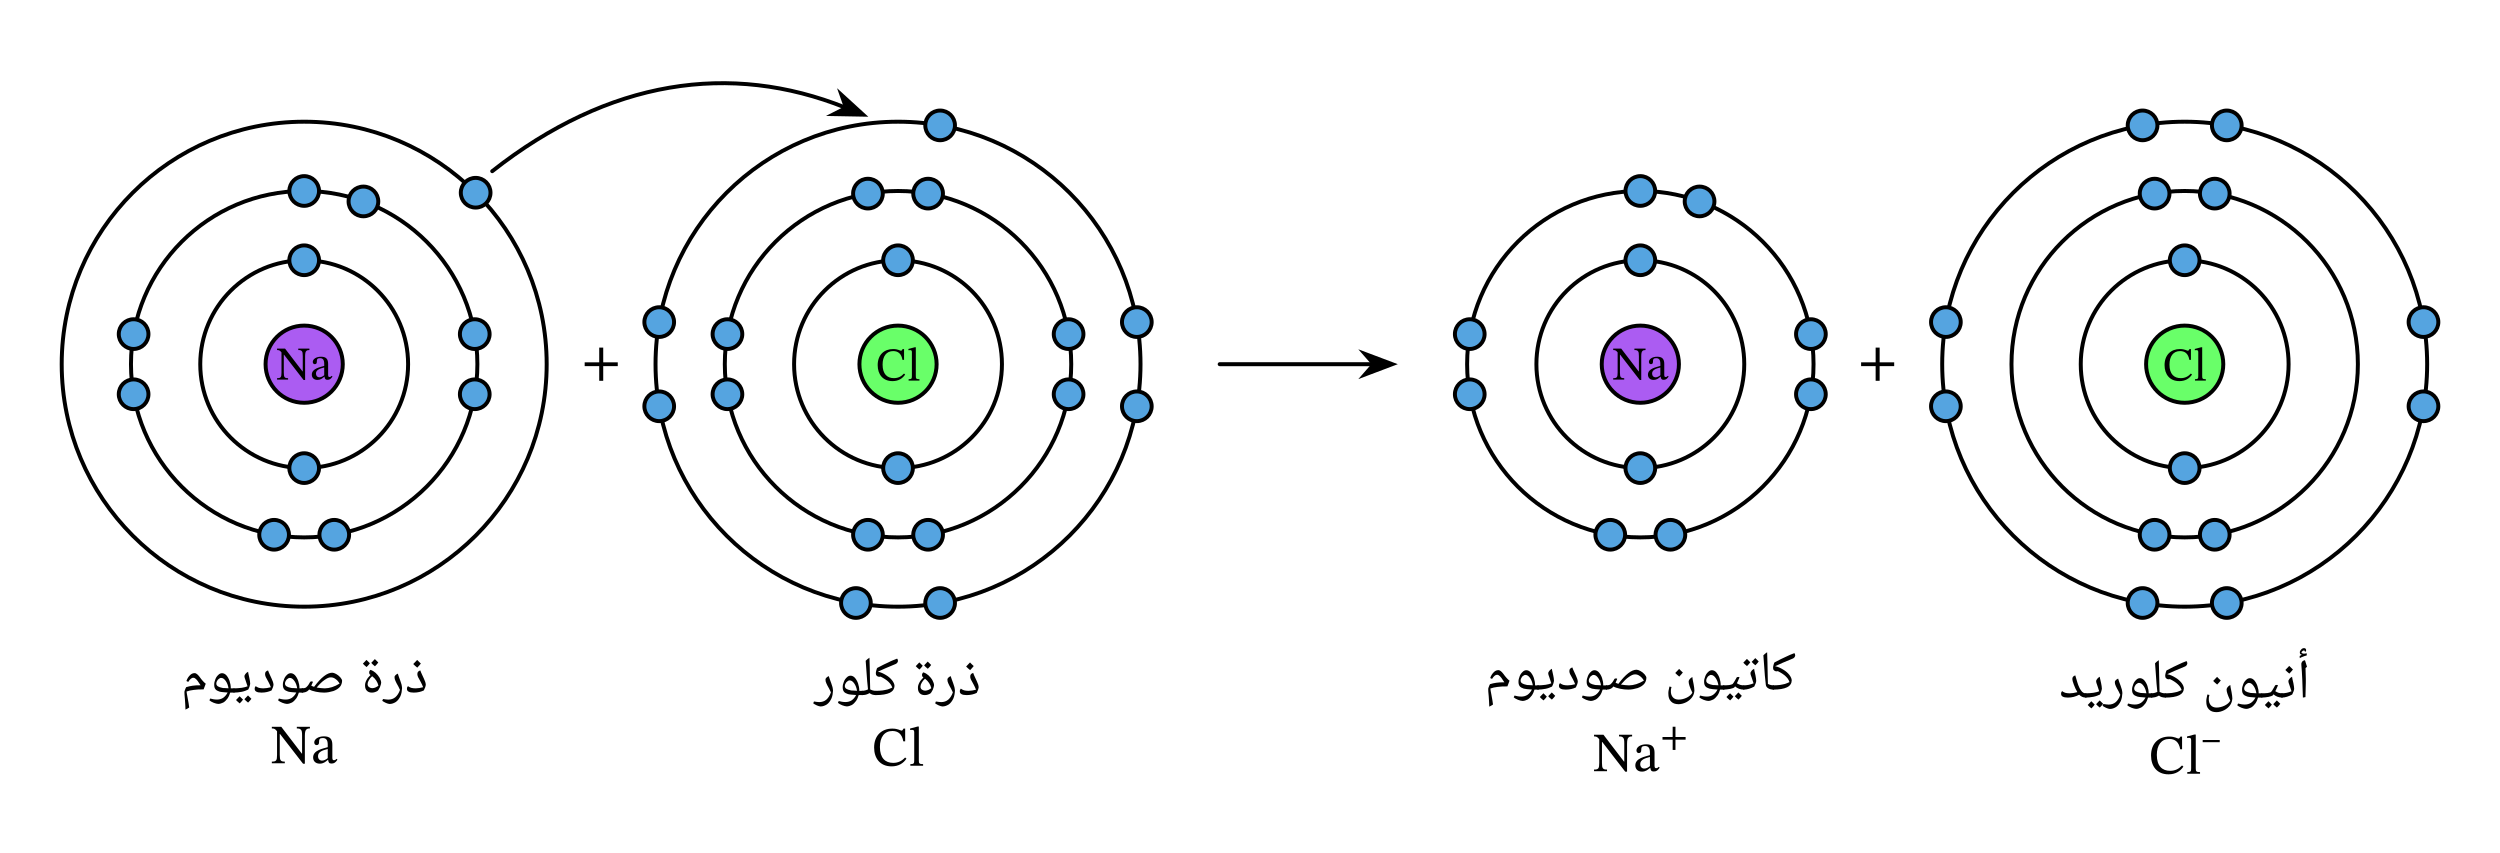 <svg width="669.84" height="228.507" viewBox="0 0 502.38 171.38" class="displayed_equation" xmlns="http://www.w3.org/2000/svg">
  <path d="M 820.078 981.964 C 820.078 1097.277 726.602 1190.792 611.25 1190.792 C 495.938 1190.792 402.422 1097.277 402.422 981.964 C 402.422 866.612 495.938 773.136 611.25 773.136 C 726.602 773.136 820.078 866.612 820.078 981.964 Z M 820.078 981.964" transform="matrix(.1 0 0 -.1 0 171.38)" fill="none" stroke-width="7.97" stroke-linecap="round" stroke-linejoin="round" stroke="#000" stroke-miterlimit="10" />
  <path d="M 959.297 981.964 C 959.297 1174.191 803.477 1330.011 611.25 1330.011 C 419.023 1330.011 263.203 1174.191 263.203 981.964 C 263.203 789.737 419.023 633.878 611.25 633.878 C 803.477 633.878 959.297 789.737 959.297 981.964 Z M 959.297 981.964" transform="matrix(.1 0 0 -.1 0 171.38)" fill="none" stroke-width="7.97" stroke-linecap="round" stroke-linejoin="round" stroke="#000" stroke-miterlimit="10" />
  <path d="M 1098.555 981.964 C 1098.555 1251.066 880.391 1469.23 611.25 1469.23 C 342.148 1469.23 123.984 1251.066 123.984 981.964 C 123.984 712.823 342.148 494.659 611.25 494.659 C 880.391 494.659 1098.555 712.823 1098.555 981.964 Z M 1098.555 981.964" transform="matrix(.1 0 0 -.1 0 171.38)" fill="none" stroke-width="7.97" stroke-linecap="round" stroke-linejoin="round" stroke="#000" stroke-miterlimit="10" />
  <path d="M 688.828 981.964 C 688.828 1024.777 654.102 1059.503 611.25 1059.503 C 568.438 1059.503 533.672 1024.777 533.672 981.964 C 533.672 939.112 568.438 904.386 611.25 904.386 C 654.102 904.386 688.828 939.112 688.828 981.964 Z M 688.828 981.964" transform="matrix(.1 0 0 -.1 0 171.38)" fill="#ab5cf2" stroke-width="7.97" stroke-linecap="round" stroke-linejoin="round" stroke="#000" stroke-miterlimit="10" />
  <path d="M62.176 70.055L59.938 70.055 59.938 70.34C60.336 70.34 60.508 70.395 60.66 70.574 60.801 70.734 60.84 70.992 60.84 71.562L60.84 74.633 60.793 74.633 57.285 70.055 55.676 70.055 55.676 70.34C56.102 70.34 56.262 70.434 56.566 70.82L56.566 74.867C56.566 75.824 56.422 75.996 55.676 75.996L55.676 76.281 57.891 76.281 57.891 75.996C57.18 75.996 57.031 75.816 57.031 74.867L57.031 71.285 57.078 71.285 61 76.355 61.312 76.355 61.312 71.609C61.312 70.926 61.406 70.66 61.559 70.527 61.703 70.395 61.836 70.34 62.176 70.34L62.176 70.055M65.219 75.691C65.273 76.109 65.371 76.328 65.789 76.328 66.27 76.328 66.496 76.129 66.812 75.672L66.668 75.523C66.535 75.664 66.402 75.758 66.223 75.758 66.023 75.758 65.938 75.684 65.938 75.293L65.938 73.145C65.938 72.156 65.551 71.684 64.516 71.684 63.484 71.684 62.852 72.195 62.852 72.727 62.852 73.039 63.059 73.18 63.246 73.18 63.512 73.18 63.664 73.039 63.664 72.746 63.664 72.176 63.758 71.977 64.301 71.977 64.867 71.977 65.152 72.289 65.152 73.117L65.152 73.531C64.336 73.789 62.66 74.035 62.66 75.285 62.66 75.891 63.059 76.344 63.789 76.344 64.395 76.344 64.734 76.082 65.18 75.691zM65.152 75.406C64.828 75.672 64.488 75.824 64.176 75.824 63.77 75.824 63.492 75.531 63.492 75.059 63.492 74.32 64.289 74.062 65.152 73.844L65.152 75.406" />
  <path d="M641.094 1190.792C641.094 1207.277 627.734 1220.636 611.25 1220.636 594.766 1220.636 581.445 1207.277 581.445 1190.792 581.445 1174.308 594.766 1160.948 611.25 1160.948 627.734 1160.948 641.094 1174.308 641.094 1190.792zM641.094 773.136C641.094 789.581 627.734 802.941 611.25 802.941 594.766 802.941 581.445 789.581 581.445 773.136 581.445 756.652 594.766 743.292 611.25 743.292 627.734 743.292 641.094 756.652 641.094 773.136zM983.867 1042.394C983.867 1058.878 970.508 1072.237 954.023 1072.237 937.539 1072.237 924.18 1058.878 924.18 1042.394 924.18 1025.909 937.539 1012.55 954.023 1012.55 970.508 1012.55 983.867 1025.909 983.867 1042.394zM983.867 921.495C983.867 937.98 970.508 951.339 954.023 951.339 937.539 951.339 924.18 937.98 924.18 921.495 924.18 905.05 937.539 891.691 954.023 891.691 970.508 891.691 983.867 905.05 983.867 921.495zM298.32 1042.394C298.32 1058.878 284.961 1072.237 268.477 1072.237 252.031 1072.237 238.672 1058.878 238.672 1042.394 238.672 1025.909 252.031 1012.55 268.477 1012.55 284.961 1012.55 298.32 1025.909 298.32 1042.394zM298.32 921.495C298.32 937.98 284.961 951.339 268.477 951.339 252.031 951.339 238.672 937.98 238.672 921.495 238.672 905.05 252.031 891.691 268.477 891.691 284.961 891.691 298.32 905.05 298.32 921.495zM641.094 1330.011C641.094 1346.495 627.734 1359.855 611.25 1359.855 594.766 1359.855 581.445 1346.495 581.445 1330.011 581.445 1313.527 594.766 1300.167 611.25 1300.167 627.734 1300.167 641.094 1313.527 641.094 1330.011zM760.156 1309.034C760.156 1325.48 746.797 1338.839 730.312 1338.839 713.828 1338.839 700.469 1325.48 700.469 1309.034 700.469 1292.55 713.828 1279.191 730.312 1279.191 746.797 1279.191 760.156 1292.55 760.156 1309.034zM580.664 639.191C580.664 655.675 567.305 668.995 550.82 668.995 534.336 668.995 520.977 655.675 520.977 639.191 520.977 622.706 534.336 609.347 550.82 609.347 567.305 609.347 580.664 622.706 580.664 639.191zM701.523 639.191C701.523 655.675 688.164 668.995 671.68 668.995 655.234 668.995 641.875 655.675 641.875 639.191 641.875 622.706 655.234 609.347 671.68 609.347 688.164 609.347 701.523 622.706 701.523 639.191zM985.664 1326.495C985.664 1342.98 972.305 1356.339 955.82 1356.339 939.336 1356.339 925.977 1342.98 925.977 1326.495 925.977 1310.011 939.336 1296.691 955.82 1296.691 972.305 1296.691 985.664 1310.011 985.664 1326.495zM985.664 1326.495" transform="matrix(.1 0 0 -.1 0 171.38)" fill="#55a4e0" stroke-width="7.97" stroke-linecap="round" stroke-linejoin="round" stroke="#000" stroke-miterlimit="10" />
  <path d="M 989.141 1369.777 C 1223.555 1554.464 1467.773 1589.816 1698.359 1497.784" transform="matrix(.1 0 0 -.1 0 171.38)" fill="none" stroke-width="7.97" stroke-linecap="round" stroke-linejoin="round" stroke="#000" stroke-miterlimit="10" />
  <path d="M 173.438 23.039 L 169.109 19.086 L 170.023 21.68 L 167.574 22.93" />
  <path d="M 1734.375 1483.409 L 1691.094 1522.941 L 1700.234 1497.003 L 1675.742 1484.503 Z M 1734.375 1483.409" transform="matrix(.1 0 0 -.1 0 171.38)" fill="none" stroke-width="7.995" stroke-linecap="round" stroke="#000" stroke-miterlimit="10" />
  <path d="M 2450.977 981.964 L 2759.023 981.964" transform="matrix(.1 0 0 -.1 0 171.38)" fill="none" stroke-width="7.97" stroke-linecap="round" stroke-linejoin="round" stroke="#000" stroke-miterlimit="10" />
  <path d="M 279.766 73.184 L 274.297 71.121 L 276.102 73.184 L 274.297 75.25" />
  <path d="M 2797.656 981.964 L 2742.969 1002.589 L 2761.016 981.964 L 2742.969 961.3 Z M 2797.656 981.964" transform="matrix(.1 0 0 -.1 0 171.38)" fill="none" stroke-width="7.97" stroke-linecap="round" stroke="#000" stroke-miterlimit="10" />
  <path d="M124.141 73.57L124.141 72.812 121.219 72.812 121.219 69.855 120.414 69.855 120.414 72.812 117.492 72.812 117.492 73.57 120.414 73.57 120.414 76.527 121.219 76.527 121.219 73.57 124.141 73.57M380.641 73.57L380.641 72.812 377.719 72.812 377.719 69.855 376.914 69.855 376.914 72.812 373.992 72.812 373.992 73.57 376.914 73.57 376.914 76.527 377.719 76.527 377.719 73.57 380.641 73.57M83.148 139.18C82.68 139.18 82.352 139.117 82.125 138.992 81.887 138.867 81.781 138.695 81.781 138.469 81.754 138.199 81.848 138.031 81.98 137.879 82.141 138 82.379 138.145 82.617 138.219 82.852 138.277 83.152 138.328 83.508 138.328 84 138.312 84.508 138.25 85.027 138.098 84.902 137.758 84.754 137.422 84.562 137.07L84.18 136.367C84.039 136.141 83.984 136.008 83.941 135.871 83.883 135.707 83.871 135.602 83.871 135.461 83.848 135.07 84.07 134.848 84.461 134.719 84.555 135.012 84.695 135.312 84.824 135.59 84.945 135.859 85.07 136.121 85.18 136.363 85.262 136.574 85.379 136.828 85.453 137.035 85.508 137.227 85.562 137.434 85.562 137.605 85.543 137.707 85.527 137.871 85.457 138.078 85.371 138.25 85.293 138.504 85.168 138.742 84.602 139.012 83.953 139.18 83.148 139.18zM83.852 134.172zM83.801 139.508zM83.801 139.758zM84.57 133.344C84.371 133.574 84.156 133.871 83.848 134.164 83.5 133.875 83.246 133.66 83.043 133.438 83.414 133.035 83.688 132.781 83.828 132.617 84.055 132.863 84.312 133.117 84.57 133.344zM83.848 134.273zM83.828 132.344L83.828 132.344M78.281 141.465C78.078 141.438 77.859 141.395 77.551 141.254 77.223 141.09 76.996 140.977 76.816 140.836L76.969 140.465C77.355 140.52 77.73 140.59 78.027 140.59 78.578 140.586 79.066 140.426 79.465 140.09 79.84 139.754 80.168 139.27 80.379 138.633 80.254 138.375 80.164 138.156 80.039 137.926 79.762 137.461 79.586 137.109 79.469 136.836 79.324 136.543 79.289 136.332 79.289 136.145 79.258 135.934 79.348 135.801 79.461 135.688 79.555 135.57 79.734 135.465 79.941 135.363 79.98 135.539 80.07 135.793 80.164 136.043 80.238 136.273 80.352 136.547 80.449 136.809 80.527 137.059 80.625 137.328 80.695 137.578 80.73 137.832 80.797 138.066 80.797 138.277 80.766 138.824 80.688 139.395 80.469 139.895 80.227 140.387 79.945 140.777 79.559 141.055 79.156 141.305 78.75 141.465 78.281 141.465zM79.234 134.816zM78.316 142.012L78.316 142.012M74.188 135.145C74.156 135.008 74.215 134.918 74.27 134.816 74.305 134.703 74.398 134.645 74.488 134.609 74.793 134.715 75.148 134.922 75.469 135.203 75.766 135.473 76.055 135.809 76.273 136.188 76.465 136.562 76.598 136.906 76.598 137.211 76.566 137.422 76.512 137.738 76.336 138.125 76.148 138.496 75.996 138.758 75.836 138.867 75.512 139.047 75.156 139.18 74.734 139.18 74.305 139.18 73.98 139.059 73.734 138.812 73.473 138.555 73.359 138.219 73.359 137.77 73.34 137.391 73.449 137.066 73.625 136.715 73.793 136.352 74.082 136.004 74.465 135.641 74.328 135.551 74.273 135.492 74.238 135.406 74.191 135.309 74.188 135.23 74.188 135.145zM73.875 137.441C73.852 137.688 73.961 137.914 74.133 138.062 74.293 138.184 74.543 138.289 74.852 138.289 75.035 138.285 75.273 138.234 75.508 138.125 75.742 138 75.926 137.902 76.047 137.789 75.879 137.051 75.473 136.418 74.781 135.883 74.477 136.141 74.285 136.41 74.121 136.695 73.949 136.973 73.875 137.227 73.875 137.441zM74.492 134.062zM75.012 139.508zM75.012 139.758zM74.328 133.281C74.184 133.496 73.969 133.754 73.664 134.047 73.309 133.758 73.082 133.551 72.922 133.363 73.109 133.152 73.359 132.93 73.641 132.609 73.715 132.691 73.957 132.926 74.328 133.281zM76.016 133.125C75.871 133.332 75.652 133.602 75.344 133.891 75.012 133.637 74.781 133.41 74.605 133.199 74.684 133.121 74.926 132.875 75.328 132.445 75.406 132.52 75.645 132.766 76.016 133.125zM74.508 134.156zM74.453 132.172zM74.508 134.047L74.508 134.047M62.625 136.926C62.723 136.91 62.82 136.961 62.887 137.031 62.703 137.391 62.621 137.668 62.555 137.805 62.719 137.887 62.922 137.969 63.113 138.023 64.539 136.113 65.758 135.18 66.766 135.18 66.957 135.18 67.238 135.266 67.547 135.438 67.84 135.59 68.133 135.832 68.379 136.102 68.598 136.363 68.746 136.605 68.746 136.812 68.73 137.262 68.598 137.676 68.305 138.027 68.008 138.363 67.57 138.66 66.984 138.867 66.367 139.047 65.781 139.18 65.137 139.18 64.586 139.18 64.043 139.121 63.473 139.004 62.879 138.879 62.453 138.738 62.117 138.551L61.926 138.77C61.668 139.012 61.27 139.18 60.699 139.18 60.637 139.18 60.605 139.148 60.605 139.086L60.605 138.418C60.605 138.344 60.637 138.328 60.699 138.328 61.035 138.312 61.301 138.266 61.5 138.145 61.664 138 61.895 137.785 62.094 137.434L62.27 137.125C62.324 136.977 62.465 136.926 62.625 136.926zM65.25 138.328C66.207 138.312 67.223 138.008 68.242 137.367 68.004 136.945 67.742 136.668 67.426 136.449 67.102 136.203 66.797 136.117 66.484 136.117 66.105 136.105 65.711 136.289 65.223 136.633 64.727 136.961 64.203 137.488 63.633 138.164 64.203 138.246 64.754 138.328 65.25 138.328zM65.246 134.633zM66.148 139.508zM66.148 139.758L66.148 139.758" />
  <path d="M57.66 141.453C57.398 141.43 57.113 141.379 56.742 141.227 56.355 141.062 56.082 140.914 55.883 140.738L56.043 140.371C56.43 140.48 56.898 140.578 57.402 140.578 57.867 140.578 58.277 140.465 58.637 140.238 58.984 139.992 59.297 139.652 59.543 139.164 58.797 139.109 58.266 139.078 57.902 138.977 57.539 138.848 57.273 138.723 57.102 138.508 56.93 138.285 56.844 138.008 56.844 137.641 56.832 137.242 56.922 136.887 57.074 136.516 57.203 136.133 57.43 135.844 57.676 135.617 57.898 135.379 58.176 135.281 58.426 135.281 58.723 135.281 59.02 135.418 59.285 135.695 59.523 135.969 59.766 136.352 59.93 136.836 60.086 137.301 60.176 137.801 60.176 138.277L60.176 138.328 60.844 138.328C60.891 138.312 60.938 138.359 60.938 138.418L60.938 139.086C60.922 139.148 60.906 139.18 60.844 139.18L60.055 139.18C59.93 139.605 59.77 139.996 59.527 140.352 59.277 140.684 59 140.98 58.676 141.172 58.328 141.328 58.016 141.453 57.66 141.453zM58.25 136.23C58.082 136.215 57.945 136.289 57.789 136.41 57.605 136.52 57.508 136.676 57.414 136.852 57.316 137 57.273 137.184 57.273 137.324 57.246 137.574 57.375 137.785 57.582 137.922 57.762 138.043 58.094 138.16 58.492 138.234 58.512 138.227 58.602 138.254 58.664 138.262 58.707 138.242 59.082 138.285 59.723 138.316 59.625 137.719 59.445 137.238 59.16 136.836 58.855 136.414 58.574 136.23 58.25 136.23zM58.207 134.734zM57.934 142zM58.316 133.219L58.316 133.219M52.551 139.18C52.078 139.18 51.754 139.117 51.523 138.992 51.289 138.867 51.184 138.695 51.184 138.469 51.156 138.199 51.25 138.031 51.379 137.879 51.539 138 51.777 138.145 52.016 138.219 52.25 138.277 52.551 138.328 52.906 138.328 53.398 138.312 53.91 138.25 54.426 138.098 54.301 137.758 54.156 137.422 53.961 137.07L53.578 136.367C53.441 136.141 53.387 136.008 53.34 135.871 53.281 135.707 53.273 135.602 53.273 135.461 53.246 135.07 53.469 134.848 53.863 134.719 53.957 135.012 54.098 135.312 54.223 135.59 54.344 135.859 54.469 136.121 54.578 136.363 54.664 136.574 54.781 136.828 54.852 137.035 54.906 137.227 54.961 137.434 54.961 137.605 54.941 137.707 54.926 137.871 54.859 138.078 54.77 138.25 54.691 138.504 54.57 138.742 54.004 139.012 53.352 139.18 52.551 139.18zM53.25 134.172zM53.203 139.508zM53.203 139.758L53.203 139.758M47 139.18C46.938 139.18 46.906 139.148 46.906 139.086L46.906 138.418C46.906 138.344 46.938 138.328 47 138.328 47.551 138.312 48.078 138.289 48.586 138.215 49.066 138.129 49.477 138.039 49.742 137.914 49.648 137.605 49.527 137.207 49.336 136.688 49.18 136.297 49.121 136.051 49.121 135.938 49.113 135.754 49.188 135.605 49.32 135.434 49.449 135.246 49.633 135.113 49.855 134.992 49.871 135.207 49.93 135.426 49.977 135.641 50 135.836 50.074 136.07 50.117 136.277 50.156 136.453 50.199 136.684 50.23 136.879 50.25 137.039 50.277 137.254 50.277 137.422 50.25 137.668 50.148 138.062 49.887 138.562 49.551 138.719 49.156 138.898 48.617 139.012 48.07 139.113 47.535 139.18 47 139.18zM49.156 134.445zM48.969 139.508zM48.969 139.758zM48.836 140.586C48.688 140.797 48.48 141.055 48.172 141.352 47.812 141.059 47.59 140.855 47.43 140.668 47.617 140.457 47.867 140.234 48.152 139.914 48.199 139.973 48.445 140.207 48.836 140.586zM50.523 140.426C50.383 140.621 50.164 140.891 49.852 141.188 49.512 140.926 49.281 140.699 49.113 140.504 49.277 140.344 49.523 140.098 49.836 139.75 49.891 139.797 50.133 140.047 50.523 140.426zM48.984 140.617zM48.961 139.75zM48.992 141.461L48.992 141.461" />
  <path d="M43.859 141.453C43.602 141.43 43.312 141.379 42.941 141.227 42.555 141.062 42.285 140.914 42.082 140.738L42.242 140.371C42.629 140.48 43.098 140.578 43.602 140.578 44.066 140.578 44.477 140.465 44.836 140.238 45.184 139.992 45.496 139.652 45.742 139.164 45 139.109 44.465 139.078 44.102 138.977 43.738 138.848 43.473 138.723 43.301 138.508 43.129 138.285 43.047 138.008 43.047 137.641 43.031 137.242 43.121 136.887 43.273 136.516 43.402 136.133 43.629 135.844 43.875 135.617 44.098 135.379 44.375 135.281 44.625 135.281 44.922 135.281 45.219 135.418 45.484 135.695 45.723 135.969 45.965 136.352 46.129 136.836 46.285 137.301 46.375 137.801 46.375 138.277L46.375 138.328 47.043 138.328C47.09 138.312 47.137 138.359 47.137 138.418L47.137 139.086C47.125 139.148 47.105 139.18 47.043 139.18L46.258 139.18C46.129 139.605 45.969 139.996 45.727 140.352 45.477 140.684 45.203 140.98 44.875 141.172 44.527 141.328 44.215 141.453 43.859 141.453zM44.453 136.23C44.281 136.215 44.145 136.289 43.988 136.41 43.805 136.52 43.707 136.676 43.613 136.852 43.516 137 43.473 137.184 43.473 137.324 43.449 137.574 43.574 137.785 43.781 137.922 43.965 138.043 44.293 138.16 44.691 138.234 44.711 138.227 44.801 138.254 44.863 138.262 44.906 138.242 45.281 138.285 45.922 138.316 45.824 137.719 45.645 137.238 45.359 136.836 45.055 136.414 44.773 136.23 44.453 136.23zM44.406 134.734zM44.133 142zM44.516 133.219L44.516 133.219M38.023 142.176C37.809 142.309 37.566 142.48 37.273 142.598 37.246 142.016 37.23 141.324 37.16 140.504 37.074 139.742 37.062 139.289 37.062 139.125 37.039 138.969 37.098 138.82 37.172 138.645 37.219 138.445 37.324 138.277 37.414 138.086 37.824 137.957 38.25 137.863 38.68 137.801 39.082 137.73 39.652 137.707 40.309 137.707L40.074 137.367C39.582 136.559 39.203 136.199 38.859 136.199 38.664 136.191 38.516 136.266 38.352 136.395 38.172 136.52 38.016 136.734 37.828 137.031L37.461 136.852C37.637 136.324 37.895 135.957 38.18 135.684 38.434 135.406 38.762 135.27 39.074 135.27 39.215 135.238 39.406 135.328 39.566 135.445 39.707 135.543 39.906 135.75 40.094 136 40.309 136.328 40.559 136.613 40.754 136.836 40.93 137.039 41.145 137.242 41.344 137.391L40.914 138.535C40.121 138.516 39.461 138.57 38.922 138.641 38.375 138.691 37.902 138.82 37.488 138.961L37.562 139.477 37.711 140.27C37.852 140.969 37.957 141.633 38.023 142.176zM38.789 134.723zM39.582 139.738L39.582 139.738M62.277 146.051L59.645 146.051 59.645 146.383C60.113 146.383 60.312 146.453 60.492 146.664 60.66 146.852 60.703 147.156 60.703 147.824L60.703 151.438 60.648 151.438 56.52 146.051 54.625 146.051 54.625 146.383C55.125 146.383 55.316 146.496 55.672 146.953L55.672 151.719C55.672 152.844 55.504 153.047 54.625 153.047L54.625 153.379 57.234 153.379 57.234 153.047C56.398 153.047 56.219 152.832 56.219 151.719L56.219 147.5 56.273 147.5 60.895 153.469 61.262 153.469 61.262 147.879C61.262 147.078 61.375 146.766 61.551 146.609 61.719 146.453 61.875 146.383 62.277 146.383L62.277 146.051M65.938 152.688C66.004 153.18 66.113 153.438 66.605 153.438 67.176 153.438 67.441 153.203 67.812 152.664L67.645 152.488C67.488 152.656 67.332 152.766 67.117 152.766 66.883 152.766 66.785 152.676 66.785 152.219L66.785 149.688C66.785 148.527 66.328 147.969 65.109 147.969 63.895 147.969 63.148 148.57 63.148 149.195 63.148 149.562 63.391 149.73 63.617 149.73 63.93 149.73 64.105 149.562 64.105 149.219 64.105 148.547 64.219 148.312 64.855 148.312 65.523 148.312 65.859 148.684 65.859 149.652L65.859 150.145C64.898 150.445 62.922 150.734 62.922 152.207 62.922 152.922 63.391 153.457 64.25 153.457 64.965 153.457 65.367 153.145 65.891 152.688zM65.859 152.352C65.477 152.664 65.078 152.844 64.711 152.844 64.23 152.844 63.906 152.5 63.906 151.941 63.906 151.07 64.844 150.77 65.859 150.512L65.859 152.352" />
  <path d="M 2013.438 981.964 C 2013.438 1097.277 1919.922 1190.792 1804.609 1190.792 C 1689.258 1190.792 1595.742 1097.277 1595.742 981.964 C 1595.742 866.612 1689.258 773.136 1804.609 773.136 C 1919.922 773.136 2013.438 866.612 2013.438 981.964 Z M 2013.438 981.964" transform="matrix(.1 0 0 -.1 0 171.38)" fill="none" stroke-width="7.97" stroke-linecap="round" stroke-linejoin="round" stroke="#000" stroke-miterlimit="10" />
  <path d="M 2152.656 981.964 C 2152.656 1174.191 1996.836 1330.011 1804.609 1330.011 C 1612.383 1330.011 1456.523 1174.191 1456.523 981.964 C 1456.523 789.737 1612.383 633.878 1804.609 633.878 C 1996.836 633.878 2152.656 789.737 2152.656 981.964 Z M 2152.656 981.964" transform="matrix(.1 0 0 -.1 0 171.38)" fill="none" stroke-width="7.97" stroke-linecap="round" stroke-linejoin="round" stroke="#000" stroke-miterlimit="10" />
  <path d="M 2291.875 981.964 C 2291.875 1251.066 2073.711 1469.23 1804.609 1469.23 C 1535.469 1469.23 1317.305 1251.066 1317.305 981.964 C 1317.305 712.823 1535.469 494.659 1804.609 494.659 C 2073.711 494.659 2291.875 712.823 2291.875 981.964 Z M 2291.875 981.964" transform="matrix(.1 0 0 -.1 0 171.38)" fill="none" stroke-width="7.97" stroke-linecap="round" stroke-linejoin="round" stroke="#000" stroke-miterlimit="10" />
  <path d="M 1882.148 981.964 C 1882.148 1024.777 1847.422 1059.503 1804.609 1059.503 C 1761.758 1059.503 1727.031 1024.777 1727.031 981.964 C 1727.031 939.112 1761.758 904.386 1804.609 904.386 C 1847.422 904.386 1882.148 939.112 1882.148 981.964 Z M 1882.148 981.964" transform="matrix(.1 0 0 -.1 0 171.38)" fill="#69ff69" stroke-width="7.97" stroke-linecap="round" stroke-linejoin="round" stroke="#000" stroke-miterlimit="10" />
  <path d="M181.66 75.066C181.129 75.645 180.496 75.988 179.621 75.988 178.289 75.988 177.359 75.172 177.359 73.277 177.359 71.59 178.129 70.551 179.492 70.551 180.469 70.551 181.141 71.07 181.348 72.312L181.672 72.312 181.672 70.141 181.387 70.141C181.273 70.328 181.215 70.48 181.062 70.48 180.828 70.48 180.477 70.141 179.48 70.141 177.664 70.141 176.371 71.309 176.371 73.371 176.371 75.219 177.398 76.586 179.348 76.586 180.59 76.586 181.379 76.035 181.891 75.266L181.66 75.066M184.766 76.203C184.082 76.203 184.035 76.07 184.035 75.523L184.035 69.789 183.797 69.789 182.547 70.121 182.547 70.379C182.547 70.379 182.688 70.359 182.852 70.359 183.086 70.359 183.246 70.379 183.246 70.766L183.246 75.523C183.246 76.055 183.211 76.203 182.586 76.203L182.586 76.48 184.766 76.48 184.766 76.203" />
  <path d="M1834.414 1190.792C1834.414 1207.277 1821.055 1220.636 1804.609 1220.636 1788.125 1220.636 1774.766 1207.277 1774.766 1190.792 1774.766 1174.308 1788.125 1160.948 1804.609 1160.948 1821.055 1160.948 1834.414 1174.308 1834.414 1190.792zM1834.414 773.136C1834.414 789.581 1821.055 802.941 1804.609 802.941 1788.125 802.941 1774.766 789.581 1774.766 773.136 1774.766 756.652 1788.125 743.292 1804.609 743.292 1821.055 743.292 1834.414 756.652 1834.414 773.136zM2177.188 1042.394C2177.188 1058.878 2163.828 1072.237 2147.383 1072.237 2130.898 1072.237 2117.539 1058.878 2117.539 1042.394 2117.539 1025.909 2130.898 1012.55 2147.383 1012.55 2163.828 1012.55 2177.188 1025.909 2177.188 1042.394zM2177.188 921.495C2177.188 937.98 2163.828 951.339 2147.383 951.339 2130.898 951.339 2117.539 937.98 2117.539 921.495 2117.539 905.05 2130.898 891.691 2147.383 891.691 2163.828 891.691 2177.188 905.05 2177.188 921.495zM1491.641 1042.394C1491.641 1058.878 1478.281 1072.237 1461.836 1072.237 1445.352 1072.237 1431.992 1058.878 1431.992 1042.394 1431.992 1025.909 1445.352 1012.55 1461.836 1012.55 1478.281 1012.55 1491.641 1025.909 1491.641 1042.394zM1491.641 921.495C1491.641 937.98 1478.281 951.339 1461.836 951.339 1445.352 951.339 1431.992 937.98 1431.992 921.495 1431.992 905.05 1445.352 891.691 1461.836 891.691 1478.281 891.691 1491.641 905.05 1491.641 921.495zM1773.984 1324.737C1773.984 1341.183 1760.625 1354.542 1744.141 1354.542 1727.695 1354.542 1714.336 1341.183 1714.336 1324.737 1714.336 1308.253 1727.695 1294.894 1744.141 1294.894 1760.625 1294.894 1773.984 1308.253 1773.984 1324.737zM1894.883 1324.737C1894.883 1341.183 1881.523 1354.542 1865.039 1354.542 1848.555 1354.542 1835.195 1341.183 1835.195 1324.737 1835.195 1308.253 1848.555 1294.894 1865.039 1294.894 1881.523 1294.894 1894.883 1308.253 1894.883 1324.737zM2314.297 1066.573C2314.297 1083.058 2300.938 1096.378 2284.492 1096.378 2268.008 1096.378 2254.648 1083.058 2254.648 1066.573 2254.648 1050.089 2268.008 1036.73 2284.492 1036.73 2300.938 1036.73 2314.297 1050.089 2314.297 1066.573zM2314.297 897.355C2314.297 913.8 2300.938 927.159 2284.492 927.159 2268.008 927.159 2254.648 913.8 2254.648 897.355 2254.648 880.87 2268.008 867.511 2284.492 867.511 2300.938 867.511 2314.297 880.87 2314.297 897.355zM1354.531 1066.573C1354.531 1083.058 1341.211 1096.378 1324.727 1096.378 1308.242 1096.378 1294.883 1083.058 1294.883 1066.573 1294.883 1050.089 1308.242 1036.73 1324.727 1036.73 1341.211 1036.73 1354.531 1050.089 1354.531 1066.573zM1354.531 897.355C1354.531 913.8 1341.211 927.159 1324.727 927.159 1308.242 927.159 1294.883 913.8 1294.883 897.355 1294.883 880.87 1308.242 867.511 1324.727 867.511 1341.211 867.511 1354.531 880.87 1354.531 897.355zM1773.984 639.191C1773.984 655.675 1760.625 668.995 1744.141 668.995 1727.695 668.995 1714.336 655.675 1714.336 639.191 1714.336 622.706 1727.695 609.347 1744.141 609.347 1760.625 609.347 1773.984 622.706 1773.984 639.191zM1894.883 639.191C1894.883 655.675 1881.523 668.995 1865.039 668.995 1848.555 668.995 1835.195 655.675 1835.195 639.191 1835.195 622.706 1848.555 609.347 1865.039 609.347 1881.523 609.347 1894.883 622.706 1894.883 639.191zM1919.023 1461.847C1919.023 1478.292 1905.664 1491.652 1889.219 1491.652 1872.734 1491.652 1859.375 1478.292 1859.375 1461.847 1859.375 1445.362 1872.734 1432.003 1889.219 1432.003 1905.664 1432.003 1919.023 1445.362 1919.023 1461.847zM1749.805 502.081C1749.805 518.566 1736.445 531.886 1720 531.886 1703.516 531.886 1690.156 518.566 1690.156 502.081 1690.156 485.597 1703.516 472.238 1720 472.238 1736.445 472.238 1749.805 485.597 1749.805 502.081zM1919.023 502.081C1919.023 518.566 1905.664 531.886 1889.219 531.886 1872.734 531.886 1859.375 518.566 1859.375 502.081 1859.375 485.597 1872.734 472.238 1889.219 472.238 1905.664 472.238 1919.023 485.597 1919.023 502.081zM1919.023 502.081" transform="matrix(.1 0 0 -.1 0 171.38)" fill="#55a4e0" stroke-width="7.97" stroke-linecap="round" stroke-linejoin="round" stroke="#000" stroke-miterlimit="10" />
  <path d="M194.25 139.68C193.777 139.68 193.453 139.617 193.227 139.492 192.988 139.367 192.883 139.195 192.883 138.969 192.855 138.699 192.949 138.531 193.078 138.379 193.238 138.5 193.48 138.645 193.719 138.719 193.949 138.777 194.254 138.828 194.605 138.828 195.102 138.812 195.609 138.75 196.129 138.598 196 138.258 195.855 137.922 195.66 137.57L195.277 136.867C195.141 136.641 195.086 136.508 195.039 136.371 194.98 136.207 194.973 136.102 194.973 135.961 194.949 135.57 195.168 135.348 195.562 135.219 195.656 135.512 195.797 135.812 195.922 136.09 196.043 136.359 196.172 136.621 196.281 136.863 196.363 137.074 196.48 137.328 196.555 137.535 196.609 137.727 196.664 137.934 196.664 138.105 196.641 138.207 196.629 138.371 196.559 138.578 196.469 138.75 196.395 139.004 196.27 139.242 195.703 139.512 195.051 139.68 194.25 139.68zM194.949 134.672zM194.902 140.008zM194.902 140.258zM195.672 133.844C195.473 134.074 195.254 134.371 194.949 134.664 194.602 134.375 194.348 134.16 194.145 133.938 194.512 133.535 194.789 133.281 194.926 133.117 195.152 133.363 195.41 133.617 195.672 133.844zM194.949 134.773zM194.926 132.844L194.926 132.844M189.383 141.965C189.176 141.938 188.961 141.895 188.648 141.754 188.324 141.59 188.094 141.477 187.918 141.336L188.07 140.965C188.453 141.02 188.828 141.09 189.129 141.09 189.68 141.086 190.168 140.926 190.562 140.59 190.941 140.254 191.266 139.77 191.477 139.133 191.352 138.875 191.266 138.656 191.141 138.426 190.863 137.961 190.688 137.609 190.566 137.336 190.426 137.043 190.391 136.832 190.391 136.645 190.359 136.434 190.445 136.301 190.562 136.188 190.656 136.07 190.836 135.965 191.039 135.863 191.082 136.039 191.168 136.293 191.266 136.543 191.34 136.773 191.453 137.047 191.547 137.309 191.629 137.559 191.727 137.828 191.793 138.078 191.832 138.332 191.898 138.566 191.898 138.777 191.867 139.324 191.789 139.895 191.566 140.395 191.324 140.887 191.047 141.277 190.66 141.555 190.254 141.805 189.848 141.965 189.383 141.965zM190.336 135.316zM189.414 142.512L189.414 142.512M185.285 135.645C185.258 135.508 185.312 135.418 185.371 135.316 185.402 135.203 185.5 135.145 185.59 135.109 185.895 135.215 186.25 135.422 186.57 135.703 186.863 135.973 187.156 136.309 187.371 136.688 187.566 137.062 187.699 137.406 187.699 137.711 187.664 137.922 187.609 138.238 187.438 138.625 187.25 138.996 187.094 139.258 186.938 139.367 186.609 139.547 186.254 139.68 185.832 139.68 185.402 139.68 185.078 139.559 184.832 139.312 184.574 139.055 184.461 138.719 184.461 138.27 184.441 137.891 184.551 137.566 184.727 137.215 184.895 136.852 185.184 136.504 185.566 136.141 185.426 136.051 185.371 135.992 185.34 135.906 185.289 135.809 185.285 135.73 185.285 135.645zM184.977 137.941C184.949 138.188 185.059 138.414 185.23 138.562 185.395 138.684 185.645 138.789 185.953 138.789 186.137 138.785 186.371 138.734 186.609 138.625 186.844 138.5 187.023 138.402 187.145 138.289 186.977 137.551 186.57 136.918 185.883 136.383 185.578 136.641 185.387 136.91 185.219 137.195 185.051 137.473 184.977 137.727 184.977 137.941zM185.594 134.562zM186.113 140.008zM186.113 140.258zM185.426 133.781C185.281 133.996 185.07 134.254 184.766 134.547 184.406 134.258 184.18 134.051 184.02 133.863 184.211 133.652 184.457 133.43 184.742 133.109 184.816 133.191 185.059 133.426 185.426 133.781zM187.117 133.625C186.973 133.832 186.754 134.102 186.445 134.391 186.109 134.137 185.879 133.91 185.703 133.699 185.781 133.621 186.023 133.375 186.426 132.945 186.504 133.02 186.742 133.266 187.117 133.625zM185.605 134.656zM185.551 132.672zM185.605 134.547L185.605 134.547M176 139.68C175.938 139.68 175.906 139.648 175.906 139.586L175.906 138.918C175.902 138.844 175.938 138.828 176 138.828 176.516 138.812 176.965 138.801 177.355 138.746 177.727 138.672 178.09 138.625 178.383 138.543 178.652 138.438 178.984 138.336 179.305 138.172 179.168 137.727 178.91 137.367 178.531 137.004 178.145 136.633 177.629 136.297 176.965 135.973 176.855 135.965 176.781 136.008 176.684 136.008 176.461 136 176.324 135.941 176.195 135.805 176.031 135.66 176 135.496 176 135.281 176 135.117 176.039 134.906 176.117 134.641 176.191 134.355 176.254 134.234 176.297 134.211 177.258 133.688 178.055 133.32 178.586 133.078 179.086 132.801 179.68 132.594 180.277 132.352 180.363 132.426 180.445 132.594 180.445 132.777L180.441 132.875C180.391 133.102 180.246 133.32 179.969 133.434 178.422 134.055 177.258 134.586 176.41 134.977 176.977 135.082 177.523 135.344 178.043 135.66 178.547 135.949 178.977 136.336 179.285 136.73 179.566 137.109 179.754 137.496 179.754 137.844 179.734 138.418 179.441 138.895 178.82 139.211 178.191 139.512 177.258 139.68 176 139.68zM176.547 133.227zM178.195 140.008zM178.195 140.258L178.195 140.258" />
  <path d="M 173.199 139.68 C 173.137 139.68 173.105 139.648 173.105 139.586 L 173.105 138.918 C 173.105 138.844 173.137 138.828 173.199 138.828 C 173.621 138.812 174.031 138.73 174.426 138.535 C 174.32 137.73 174.211 136.332 174.07 134.281 L 173.961 132.789 C 174.164 132.555 174.434 132.352 174.715 132.164 C 174.758 133.16 174.801 134.801 174.828 136.992 L 174.867 138.531 C 175.184 138.711 175.594 138.828 176.031 138.828 C 176.09 138.812 176.133 138.859 176.133 138.918 L 176.133 139.586 C 176.121 139.648 176.098 139.68 176.031 139.68 C 175.477 139.68 175.059 139.547 174.746 139.281 C 174.457 139.434 174.227 139.539 174.008 139.594 C 173.789 139.648 173.52 139.68 173.199 139.68 Z M 174.684 140.258 Z M 174.086 131.617 L 174.086 131.617" />
  <path d="M170.16 141.953C169.898 141.93 169.613 141.879 169.242 141.727 168.855 141.562 168.586 141.414 168.383 141.238L168.543 140.871C168.93 140.98 169.398 141.078 169.902 141.078 170.367 141.078 170.777 140.965 171.137 140.738 171.484 140.492 171.797 140.152 172.043 139.664 171.301 139.609 170.766 139.578 170.402 139.477 170.039 139.348 169.773 139.223 169.602 139.008 169.43 138.785 169.344 138.508 169.344 138.141 169.328 137.742 169.422 137.387 169.574 137.016 169.703 136.633 169.93 136.344 170.176 136.117 170.398 135.879 170.676 135.781 170.926 135.781 171.223 135.781 171.52 135.918 171.785 136.195 172.023 136.469 172.266 136.852 172.43 137.336 172.586 137.801 172.676 138.301 172.676 138.777L172.676 138.828 173.344 138.828C173.391 138.812 173.438 138.859 173.438 138.918L173.438 139.586C173.426 139.648 173.406 139.68 173.344 139.68L172.555 139.68C172.43 140.105 172.27 140.496 172.027 140.852 171.777 141.184 171.504 141.48 171.176 141.672 170.828 141.828 170.516 141.953 170.16 141.953zM170.754 136.73C170.582 136.715 170.445 136.789 170.289 136.91 170.105 137.02 170.008 137.176 169.914 137.352 169.812 137.5 169.773 137.684 169.773 137.824 169.746 138.074 169.875 138.285 170.082 138.422 170.262 138.543 170.594 138.66 170.992 138.734 171.012 138.727 171.102 138.754 171.164 138.762 171.207 138.742 171.578 138.785 172.223 138.816 172.125 138.219 171.945 137.738 171.66 137.336 171.355 136.914 171.07 136.73 170.754 136.73zM170.707 135.234zM170.434 142.5zM170.816 133.719L170.816 133.719M164.883 141.965C164.676 141.938 164.461 141.895 164.148 141.754 163.824 141.59 163.594 141.477 163.418 141.336L163.57 140.965C163.953 141.02 164.328 141.09 164.629 141.09 165.18 141.086 165.668 140.926 166.062 140.59 166.441 140.254 166.766 139.77 166.977 139.133 166.852 138.875 166.766 138.656 166.641 138.426 166.363 137.961 166.188 137.609 166.066 137.336 165.926 137.043 165.891 136.832 165.891 136.645 165.859 136.434 165.945 136.301 166.062 136.188 166.156 136.07 166.336 135.965 166.539 135.863 166.582 136.039 166.668 136.293 166.766 136.543 166.84 136.773 166.953 137.047 167.047 137.309 167.129 137.559 167.227 137.828 167.293 138.078 167.332 138.332 167.398 138.566 167.398 138.777 167.367 139.324 167.289 139.895 167.066 140.395 166.824 140.887 166.547 141.277 166.16 141.555 165.754 141.805 165.348 141.965 164.883 141.965zM165.836 135.316zM164.914 142.512L164.914 142.512M181.883 152.219C181.258 152.898 180.512 153.301 179.484 153.301 177.91 153.301 176.82 152.34 176.82 150.109 176.82 148.125 177.723 146.895 179.328 146.895 180.477 146.895 181.27 147.508 181.516 148.969L181.895 148.969 181.895 146.414 181.559 146.414C181.426 146.641 181.359 146.816 181.18 146.816 180.902 146.816 180.488 146.414 179.316 146.414 177.176 146.414 175.656 147.789 175.656 150.219 175.656 152.395 176.863 154.004 179.16 154.004 180.621 154.004 181.547 153.355 182.152 152.453L181.883 152.219M185.5 153.555C184.695 153.555 184.641 153.398 184.641 152.754L184.641 146.004 184.363 146.004 182.891 146.395 182.891 146.695C182.891 146.695 183.059 146.672 183.246 146.672 183.527 146.672 183.715 146.695 183.715 147.152L183.715 152.754C183.715 153.379 183.672 153.555 182.934 153.555L182.934 153.879 185.5 153.879 185.5 153.555" />
  <path d="M 3505.117 981.964 C 3505.117 1097.277 3411.602 1190.792 3296.289 1190.792 C 3180.938 1190.792 3087.422 1097.277 3087.422 981.964 C 3087.422 866.612 3180.938 773.136 3296.289 773.136 C 3411.602 773.136 3505.117 866.612 3505.117 981.964 Z M 3505.117 981.964" transform="matrix(.1 0 0 -.1 0 171.38)" fill="none" stroke-width="7.97" stroke-linecap="round" stroke-linejoin="round" stroke="#000" stroke-miterlimit="10" />
  <path d="M 3644.336 981.964 C 3644.336 1174.191 3488.516 1330.011 3296.289 1330.011 C 3104.023 1330.011 2948.203 1174.191 2948.203 981.964 C 2948.203 789.737 3104.023 633.878 3296.289 633.878 C 3488.516 633.878 3644.336 789.737 3644.336 981.964 Z M 3644.336 981.964" transform="matrix(.1 0 0 -.1 0 171.38)" fill="none" stroke-width="7.97" stroke-linecap="round" stroke-linejoin="round" stroke="#000" stroke-miterlimit="10" />
  <path d="M 3373.828 981.964 C 3373.828 1024.777 3339.102 1059.503 3296.289 1059.503 C 3253.438 1059.503 3218.711 1024.777 3218.711 981.964 C 3218.711 939.112 3253.438 904.386 3296.289 904.386 C 3339.102 904.386 3373.828 939.112 3373.828 981.964 Z M 3373.828 981.964" transform="matrix(.1 0 0 -.1 0 171.38)" fill="#ab5cf2" stroke-width="7.97" stroke-linecap="round" stroke-linejoin="round" stroke="#000" stroke-miterlimit="10" />
  <path d="M330.676 70.055L328.438 70.055 328.438 70.34C328.836 70.34 329.008 70.395 329.16 70.574 329.301 70.734 329.34 70.992 329.34 71.562L329.34 74.633 329.293 74.633 325.785 70.055 324.176 70.055 324.176 70.34C324.602 70.34 324.762 70.434 325.066 70.82L325.066 74.867C325.066 75.824 324.922 75.996 324.176 75.996L324.176 76.281 326.391 76.281 326.391 75.996C325.68 75.996 325.531 75.816 325.531 74.867L325.531 71.285 325.578 71.285 329.5 76.355 329.812 76.355 329.812 71.609C329.812 70.926 329.906 70.66 330.059 70.527 330.203 70.395 330.336 70.34 330.676 70.34L330.676 70.055M333.719 75.691C333.773 76.109 333.871 76.328 334.289 76.328 334.77 76.328 334.996 76.129 335.312 75.672L335.168 75.523C335.035 75.664 334.902 75.758 334.723 75.758 334.523 75.758 334.438 75.684 334.438 75.293L334.438 73.145C334.438 72.156 334.051 71.684 333.016 71.684 331.984 71.684 331.352 72.195 331.352 72.727 331.352 73.039 331.559 73.18 331.746 73.18 332.012 73.18 332.164 73.039 332.164 72.746 332.164 72.176 332.258 71.977 332.801 71.977 333.367 71.977 333.652 72.289 333.652 73.117L333.652 73.531C332.84 73.789 331.16 74.035 331.16 75.285 331.16 75.891 331.559 76.344 332.289 76.344 332.895 76.344 333.234 76.082 333.68 75.691zM333.652 75.406C333.328 75.672 332.988 75.824 332.676 75.824 332.27 75.824 331.992 75.531 331.992 75.059 331.992 74.32 332.789 74.062 333.652 73.844L333.652 75.406" />
  <path d="M3326.094 1190.792C3326.094 1207.277 3312.734 1220.636 3296.289 1220.636 3279.805 1220.636 3266.445 1207.277 3266.445 1190.792 3266.445 1174.308 3279.805 1160.948 3296.289 1160.948 3312.734 1160.948 3326.094 1174.308 3326.094 1190.792zM3326.094 773.136C3326.094 789.581 3312.734 802.941 3296.289 802.941 3279.805 802.941 3266.445 789.581 3266.445 773.136 3266.445 756.652 3279.805 743.292 3296.289 743.292 3312.734 743.292 3326.094 756.652 3326.094 773.136zM3668.867 1042.394C3668.867 1058.878 3655.508 1072.237 3639.023 1072.237 3622.578 1072.237 3609.219 1058.878 3609.219 1042.394 3609.219 1025.909 3622.578 1012.55 3639.023 1012.55 3655.508 1012.55 3668.867 1025.909 3668.867 1042.394zM3668.867 921.495C3668.867 937.98 3655.508 951.339 3639.023 951.339 3622.578 951.339 3609.219 937.98 3609.219 921.495 3609.219 905.05 3622.578 891.691 3639.023 891.691 3655.508 891.691 3668.867 905.05 3668.867 921.495zM2983.32 1042.394C2983.32 1058.878 2969.961 1072.237 2953.516 1072.237 2937.031 1072.237 2923.672 1058.878 2923.672 1042.394 2923.672 1025.909 2937.031 1012.55 2953.516 1012.55 2969.961 1012.55 2983.32 1025.909 2983.32 1042.394zM2983.32 921.495C2983.32 937.98 2969.961 951.339 2953.516 951.339 2937.031 951.339 2923.672 937.98 2923.672 921.495 2923.672 905.05 2937.031 891.691 2953.516 891.691 2969.961 891.691 2983.32 905.05 2983.32 921.495zM3326.094 1330.011C3326.094 1346.495 3312.734 1359.855 3296.289 1359.855 3279.805 1359.855 3266.445 1346.495 3266.445 1330.011 3266.445 1313.527 3279.805 1300.167 3296.289 1300.167 3312.734 1300.167 3326.094 1313.527 3326.094 1330.011zM3445.156 1309.034C3445.156 1325.48 3431.797 1338.839 3415.312 1338.839 3398.828 1338.839 3385.469 1325.48 3385.469 1309.034 3385.469 1292.55 3398.828 1279.191 3415.312 1279.191 3431.797 1279.191 3445.156 1292.55 3445.156 1309.034zM3265.664 639.191C3265.664 655.675 3252.305 668.995 3235.82 668.995 3219.375 668.995 3206.016 655.675 3206.016 639.191 3206.016 622.706 3219.375 609.347 3235.82 609.347 3252.305 609.347 3265.664 622.706 3265.664 639.191zM3386.523 639.191C3386.523 655.675 3373.164 668.995 3356.719 668.995 3340.234 668.995 3326.875 655.675 3326.875 639.191 3326.875 622.706 3340.234 609.347 3356.719 609.347 3373.164 609.347 3386.523 622.706 3386.523 639.191zM3386.523 639.191" transform="matrix(.1 0 0 -.1 0 171.38)" fill="#55a4e0" stroke-width="7.97" stroke-linecap="round" stroke-linejoin="round" stroke="#000" stroke-miterlimit="10" />
  <path d="M 356.301 138.578 C 356.238 138.578 356.207 138.547 356.207 138.484 L 356.207 137.82 C 356.203 137.746 356.238 137.727 356.301 137.727 C 356.812 137.711 357.266 137.699 357.656 137.648 C 358.027 137.57 358.391 137.527 358.684 137.441 C 358.953 137.336 359.285 137.234 359.602 137.07 C 359.469 136.625 359.211 136.266 358.832 135.902 C 358.441 135.531 357.93 135.195 357.262 134.871 C 357.152 134.867 357.082 134.91 356.984 134.91 C 356.758 134.898 356.625 134.84 356.492 134.703 C 356.332 134.559 356.301 134.395 356.301 134.184 C 356.301 134.016 356.34 133.805 356.418 133.539 C 356.492 133.258 356.555 133.133 356.594 133.109 C 357.559 132.586 358.355 132.219 358.883 131.977 C 359.387 131.703 359.98 131.492 360.578 131.25 C 360.664 131.324 360.746 131.492 360.746 131.68 L 360.742 131.777 C 360.691 132.004 360.547 132.223 360.27 132.336 C 358.719 132.953 357.559 133.484 356.711 133.875 C 357.277 133.984 357.824 134.242 358.344 134.562 C 358.848 134.852 359.277 135.234 359.586 135.629 C 359.867 136.008 360.051 136.395 360.051 136.742 C 360.035 137.32 359.742 137.797 359.117 138.109 C 358.492 138.414 357.559 138.578 356.301 138.578 Z M 356.848 132.125 Z M 358.492 138.906 Z M 358.492 139.16 L 358.492 139.16" />
  <path d="M356.523 137.82L356.523 138.484C356.516 138.547 356.492 138.578 356.43 138.578 355.98 138.578 355.625 138.492 355.336 138.32 355.031 138.133 354.883 137.91 354.844 137.605 354.711 136.641 354.598 135.176 354.465 133.18L354.352 131.688C354.543 131.477 354.812 131.27 355.109 131.066 355.156 132.176 355.199 133.812 355.227 135.895L355.266 137.438C355.594 137.609 356.004 137.727 356.43 137.727 356.484 137.711 356.523 137.758 356.523 137.82zM354.77 130.52zM355.441 139.16L355.441 139.16M350.398 138.578C350.34 138.578 350.305 138.547 350.305 138.484L350.305 137.82C350.305 137.746 350.34 137.727 350.398 137.727 350.738 137.711 351.09 137.688 351.445 137.613 351.789 137.527 352.113 137.441 352.379 137.316 352.258 136.957 352.148 136.559 351.977 136.086 351.809 135.699 351.762 135.449 351.762 135.336 351.742 135.152 351.828 135.004 351.961 134.836 352.074 134.645 352.273 134.516 352.496 134.391 352.496 134.598 352.613 135.031 352.758 135.676 352.844 136.137 352.914 136.551 352.914 136.824 352.91 136.918 352.879 137.09 352.812 137.297 352.738 137.496 352.645 137.727 352.523 137.961 351.824 138.348 351.125 138.578 350.398 138.578zM351.953 133.844zM351.82 138.906zM351.82 139.16zM351.727 133.082C351.582 133.297 351.371 133.555 351.062 133.848 350.707 133.555 350.48 133.352 350.32 133.164 350.512 132.953 350.758 132.73 351.043 132.41 351.117 132.492 351.359 132.727 351.727 133.082zM353.414 132.922C353.273 133.133 353.055 133.402 352.742 133.688 352.41 133.434 352.18 133.207 352.004 133 352.082 132.922 352.324 132.676 352.727 132.246 352.805 132.32 353.043 132.566 353.414 132.922zM351.906 133.957zM351.852 131.973zM351.906 133.848L351.906 133.848" />
  <path d="M 349.293 136.031 C 349.363 136.016 349.484 136.062 349.566 136.117 C 349.406 136.43 349.312 136.715 349.211 136.934 C 349.105 137.133 349.047 137.273 349.023 137.301 C 349.27 137.453 349.512 137.57 349.727 137.633 C 349.934 137.68 350.18 137.727 350.434 137.727 C 350.484 137.711 350.527 137.758 350.527 137.82 L 350.527 138.484 C 350.52 138.547 350.496 138.578 350.434 138.578 C 349.734 138.578 349.156 138.363 348.664 137.93 L 348.484 138.168 C 348.379 138.223 348.137 138.344 347.672 138.438 C 347.184 138.512 346.75 138.578 346.301 138.578 C 346.238 138.578 346.207 138.547 346.207 138.484 L 346.207 137.82 C 346.203 137.746 346.238 137.727 346.301 137.727 C 346.762 137.711 347.156 137.707 347.477 137.668 C 347.773 137.598 348.027 137.559 348.164 137.465 C 348.273 137.34 348.492 137.07 348.75 136.57 L 348.945 136.211 C 348.996 136.082 349.129 136.031 349.293 136.031 Z M 348.723 135.484 Z M 348.418 138.906 Z M 348.418 139.16 Z M 348.336 139.984 C 348.188 140.199 347.98 140.457 347.672 140.75 C 347.312 140.457 347.09 140.254 346.93 140.066 C 347.117 139.855 347.367 139.633 347.652 139.312 C 347.699 139.371 347.945 139.605 348.336 139.984 Z M 350.023 139.828 C 349.883 140.023 349.664 140.293 349.352 140.586 C 349.012 140.324 348.781 140.102 348.613 139.902 C 348.777 139.742 349.023 139.5 349.336 139.148 C 349.391 139.199 349.633 139.449 350.023 139.828 Z M 348.484 140.02 Z M 348.461 139.148 Z M 348.492 140.859 L 348.492 140.859" />
  <path d="M343.262 140.855C343 140.828 342.715 140.777 342.344 140.629 341.957 140.461 341.684 140.312 341.484 140.141L341.641 139.773C342.027 139.879 342.496 139.98 343.004 139.98 343.465 139.98 343.879 139.867 344.234 139.637 344.582 139.391 344.898 139.051 345.141 138.562 344.398 138.512 343.867 138.477 343.504 138.379 343.141 138.246 342.871 138.125 342.703 137.91 342.531 137.688 342.445 137.406 342.445 137.043 342.43 136.641 342.523 136.289 342.676 135.914 342.805 135.531 343.027 135.246 343.277 135.02 343.5 134.781 343.773 134.68 344.027 134.68 344.324 134.68 344.617 134.82 344.883 135.094 345.121 135.367 345.367 135.754 345.531 136.234 345.684 136.699 345.777 137.199 345.777 137.676L345.777 137.727 346.445 137.727C346.492 137.711 346.535 137.758 346.535 137.82L346.535 138.484C346.523 138.547 346.504 138.578 346.445 138.578L345.656 138.578C345.527 139.008 345.371 139.398 345.129 139.754 344.875 140.082 344.602 140.379 344.277 140.57 343.926 140.73 343.613 140.855 343.262 140.855zM343.852 135.633C343.68 135.613 343.543 135.691 343.391 135.809 343.203 135.918 343.109 136.074 343.016 136.25 342.914 136.402 342.871 136.582 342.871 136.727 342.848 136.973 342.977 137.188 343.184 137.32 343.363 137.441 343.695 137.559 344.094 137.633 344.113 137.625 344.199 137.652 344.266 137.66 344.305 137.641 344.68 137.688 345.32 137.715 345.223 137.121 345.043 136.641 344.758 136.234 344.453 135.812 344.172 135.633 343.852 135.633zM343.809 134.133zM343.535 141.402zM343.918 132.617L343.918 132.617M337.289 141.512C336.621 141.5 336.152 141.328 335.797 140.961 335.406 140.566 335.262 140.078 335.262 139.406 335.242 139.184 335.273 138.988 335.301 138.797 335.328 138.598 335.387 138.324 335.48 137.957L335.891 138.055C335.777 138.359 335.766 138.648 335.766 138.852 335.742 139.375 335.898 139.824 336.172 140.129 336.422 140.418 336.828 140.586 337.316 140.586 337.867 140.586 338.422 140.453 338.973 140.184 339.5 139.91 339.895 139.582 340.078 139.188 339.562 138.117 339.344 137.406 339.344 137.047 339.328 136.832 339.398 136.68 339.508 136.523 339.617 136.352 339.809 136.207 340.078 136.047 340.086 136.289 340.195 136.793 340.336 137.496 340.43 138.027 340.492 138.457 340.492 138.766 340.465 139.195 340.348 139.664 340.055 140.082 339.746 140.5 339.363 140.844 338.859 141.109 338.332 141.367 337.828 141.512 337.289 141.512zM337.441 136.047zM334.871 141.516zM337.453 142.059zM338.172 135.145C337.973 135.375 337.754 135.668 337.449 135.965 337.102 135.672 336.848 135.461 336.645 135.238 337.012 134.836 337.289 134.582 337.426 134.418 337.652 134.664 337.91 134.918 338.172 135.145zM337.449 136.074zM337.426 134.145L337.426 134.145M324.727 136.328C324.824 136.312 324.918 136.359 324.988 136.43 324.801 136.793 324.719 137.066 324.656 137.207 324.82 137.285 325.023 137.367 325.215 137.426 326.637 135.516 327.859 134.582 328.867 134.582 329.055 134.582 329.34 134.668 329.648 134.84 329.941 134.992 330.234 135.23 330.477 135.5 330.695 135.762 330.844 136.008 330.844 136.211 330.828 136.66 330.699 137.078 330.406 137.43 330.109 137.766 329.672 138.062 329.082 138.27 328.469 138.445 327.879 138.578 327.234 138.578 326.684 138.578 326.141 138.523 325.574 138.406 324.98 138.281 324.551 138.137 324.219 137.949L324.023 138.168C323.77 138.414 323.367 138.578 322.801 138.578 322.738 138.578 322.707 138.547 322.707 138.484L322.707 137.82C322.703 137.746 322.738 137.727 322.801 137.727 323.137 137.711 323.402 137.664 323.598 137.543 323.762 137.398 323.992 137.184 324.195 136.836L324.371 136.523C324.422 136.379 324.562 136.328 324.727 136.328zM327.352 137.727C328.309 137.711 329.32 137.406 330.344 136.77 330.102 136.344 329.844 136.07 329.527 135.848 329.199 135.605 328.895 135.516 328.586 135.516 328.203 135.504 327.812 135.691 327.324 136.035 326.828 136.359 326.305 136.887 325.73 137.562 326.305 137.645 326.855 137.727 327.352 137.727zM327.344 134.035zM328.246 138.906zM328.246 139.16L328.246 139.16" />
  <path d="M319.66 140.855C319.398 140.828 319.113 140.777 318.742 140.629 318.355 140.461 318.086 140.312 317.883 140.141L318.043 139.773C318.43 139.879 318.898 139.98 319.402 139.98 319.867 139.98 320.277 139.867 320.637 139.637 320.984 139.391 321.297 139.051 321.543 138.562 320.801 138.512 320.266 138.477 319.902 138.379 319.539 138.246 319.273 138.125 319.102 137.91 318.93 137.688 318.844 137.406 318.844 137.043 318.828 136.641 318.922 136.289 319.074 135.914 319.203 135.531 319.43 135.246 319.676 135.02 319.898 134.781 320.176 134.68 320.426 134.68 320.723 134.68 321.02 134.82 321.285 135.094 321.523 135.367 321.766 135.754 321.93 136.234 322.086 136.699 322.176 137.199 322.176 137.676L322.176 137.727 322.844 137.727C322.891 137.711 322.938 137.758 322.938 137.82L322.938 138.484C322.926 138.547 322.906 138.578 322.844 138.578L322.055 138.578C321.93 139.008 321.77 139.398 321.527 139.754 321.277 140.082 321.004 140.379 320.676 140.57 320.328 140.73 320.016 140.855 319.66 140.855zM320.254 135.633C320.082 135.613 319.945 135.691 319.789 135.809 319.605 135.918 319.508 136.074 319.414 136.25 319.312 136.402 319.273 136.582 319.273 136.727 319.246 136.973 319.375 137.188 319.582 137.32 319.762 137.441 320.094 137.559 320.492 137.633 320.512 137.625 320.602 137.652 320.664 137.66 320.707 137.641 321.078 137.688 321.723 137.715 321.625 137.121 321.445 136.641 321.16 136.234 320.855 135.812 320.57 135.633 320.254 135.633zM320.207 134.133zM319.934 141.402zM320.316 132.617L320.316 132.617M314.648 138.578C314.18 138.578 313.852 138.52 313.625 138.395 313.387 138.266 313.281 138.094 313.281 137.867 313.254 137.598 313.348 137.43 313.48 137.277 313.641 137.398 313.879 137.543 314.117 137.617 314.352 137.68 314.652 137.727 315.008 137.727 315.5 137.711 316.008 137.648 316.527 137.496 316.402 137.16 316.254 136.82 316.062 136.469L315.68 135.77C315.539 135.543 315.484 135.406 315.441 135.273 315.383 135.105 315.371 135 315.371 134.859 315.348 134.469 315.57 134.25 315.965 134.117 316.055 134.41 316.195 134.715 316.324 134.988 316.445 135.262 316.57 135.523 316.68 135.762 316.762 135.977 316.879 136.227 316.953 136.438 317.008 136.625 317.062 136.832 317.062 137.004 317.039 137.105 317.027 137.273 316.957 137.477 316.871 137.652 316.793 137.906 316.668 138.141 316.102 138.414 315.453 138.578 314.648 138.578zM315.352 133.57zM315.301 138.906zM315.301 139.16L315.301 139.16M309 138.578C308.938 138.578 308.906 138.547 308.906 138.484L308.906 137.82C308.902 137.746 308.938 137.727 309 137.727 309.551 137.711 310.078 137.688 310.586 137.613 311.062 137.527 311.477 137.441 311.742 137.316 311.648 137.004 311.527 136.605 311.336 136.086 311.18 135.699 311.121 135.449 311.121 135.336 311.113 135.152 311.188 135.004 311.32 134.836 311.449 134.645 311.633 134.516 311.855 134.391 311.871 134.605 311.93 134.828 311.977 135.043 312 135.234 312.074 135.469 312.117 135.676 312.156 135.852 312.199 136.086 312.23 136.277 312.25 136.438 312.277 136.652 312.277 136.824 312.25 137.07 312.148 137.461 311.887 137.961 311.551 138.121 311.156 138.297 310.617 138.41 310.07 138.512 309.535 138.578 309 138.578zM311.156 133.844zM310.969 138.906zM310.969 139.16zM310.836 139.984C310.688 140.199 310.48 140.457 310.172 140.75 309.812 140.457 309.59 140.254 309.43 140.066 309.617 139.855 309.867 139.633 310.152 139.312 310.199 139.371 310.445 139.605 310.836 139.984zM312.523 139.828C312.383 140.023 312.164 140.293 311.852 140.586 311.512 140.324 311.281 140.102 311.113 139.902 311.277 139.742 311.523 139.5 311.836 139.148 311.891 139.199 312.133 139.449 312.523 139.828zM310.984 140.02zM310.961 139.148zM310.992 140.859L310.992 140.859" />
  <path d="M305.961 140.855C305.699 140.828 305.414 140.777 305.043 140.629 304.656 140.461 304.383 140.312 304.184 140.141L304.344 139.773C304.73 139.879 305.195 139.98 305.703 139.98 306.164 139.98 306.578 139.867 306.938 139.637 307.281 139.391 307.598 139.051 307.844 138.562 307.098 138.512 306.566 138.477 306.203 138.379 305.84 138.246 305.574 138.125 305.402 137.91 305.23 137.688 305.145 137.406 305.145 137.043 305.129 136.641 305.223 136.289 305.375 135.914 305.504 135.531 305.73 135.246 305.977 135.02 306.199 134.781 306.473 134.68 306.727 134.68 307.023 134.68 307.32 134.82 307.586 135.094 307.824 135.367 308.066 135.754 308.23 136.234 308.383 136.699 308.477 137.199 308.477 137.676L308.477 137.727 309.145 137.727C309.191 137.711 309.234 137.758 309.234 137.82L309.234 138.484C309.223 138.547 309.203 138.578 309.145 138.578L308.355 138.578C308.227 139.008 308.07 139.398 307.828 139.754 307.574 140.082 307.301 140.379 306.977 140.57 306.629 140.73 306.312 140.855 305.961 140.855zM306.551 135.633C306.383 135.613 306.242 135.691 306.09 135.809 305.902 135.918 305.809 136.074 305.715 136.25 305.613 136.402 305.57 136.582 305.57 136.727 305.547 136.973 305.676 137.188 305.883 137.32 306.062 137.441 306.395 137.559 306.793 137.633 306.812 137.625 306.898 137.652 306.965 137.66 307.008 137.641 307.379 137.688 308.023 137.715 307.926 137.121 307.742 136.641 307.461 136.234 307.156 135.812 306.871 135.633 306.551 135.633zM306.508 134.133zM306.234 141.402zM306.617 132.617L306.617 132.617M300.023 141.578C299.809 141.707 299.566 141.883 299.273 142 299.246 141.418 299.23 140.723 299.16 139.902 299.074 139.141 299.062 138.691 299.062 138.523 299.039 138.367 299.098 138.223 299.172 138.043 299.219 137.844 299.324 137.68 299.414 137.484 299.824 137.355 300.25 137.262 300.68 137.203 301.082 137.133 301.652 137.109 302.309 137.109L302.074 136.77C301.582 135.961 301.203 135.598 300.859 135.598 300.664 135.594 300.516 135.664 300.352 135.793 300.176 135.918 300.016 136.137 299.828 136.43L299.461 136.25C299.637 135.723 299.895 135.359 300.18 135.082 300.434 134.805 300.762 134.668 301.074 134.668 301.215 134.641 301.406 134.727 301.566 134.848 301.707 134.945 301.906 135.152 302.094 135.402 302.309 135.727 302.559 136.012 302.754 136.234 302.93 136.438 303.145 136.641 303.344 136.789L302.914 137.934C302.121 137.918 301.461 137.969 300.922 138.039 300.375 138.09 299.902 138.219 299.488 138.359L299.562 138.875 299.711 139.668C299.852 140.367 299.957 141.035 300.023 141.578zM300.789 134.121zM301.582 139.137L301.582 139.137M327.977 147.648L325.344 147.648 325.344 147.984C325.812 147.984 326.012 148.051 326.191 148.266 326.359 148.453 326.402 148.754 326.402 149.422L326.402 153.039 326.348 153.039 322.219 147.648 320.324 147.648 320.324 147.984C320.824 147.984 321.016 148.098 321.371 148.555L321.371 153.316C321.371 154.445 321.203 154.645 320.324 154.645L320.324 154.98 322.934 154.98 322.934 154.645C322.098 154.645 321.918 154.434 321.918 153.316L321.918 149.102 321.977 149.102 326.594 155.07 326.961 155.07 326.961 149.48C326.961 148.676 327.074 148.363 327.254 148.207 327.418 148.051 327.574 147.984 327.977 147.984L327.977 147.648M331.637 154.289C331.703 154.777 331.812 155.035 332.305 155.035 332.875 155.035 333.141 154.801 333.512 154.266L333.344 154.086C333.188 154.254 333.031 154.367 332.82 154.367 332.586 154.367 332.484 154.277 332.484 153.82L332.484 151.289C332.484 150.125 332.027 149.57 330.812 149.57 329.594 149.57 328.848 150.172 328.848 150.797 328.848 151.164 329.094 151.332 329.316 151.332 329.629 151.332 329.805 151.164 329.805 150.82 329.805 150.148 329.918 149.914 330.555 149.914 331.223 149.914 331.559 150.281 331.559 151.254L331.559 151.742C330.598 152.047 328.621 152.336 328.621 153.809 328.621 154.523 329.094 155.059 329.953 155.059 330.664 155.059 331.066 154.746 331.594 154.289zM331.559 153.953C331.18 154.266 330.777 154.445 330.41 154.445 329.93 154.445 329.605 154.098 329.605 153.539 329.605 152.672 330.543 152.367 331.559 152.113L331.559 153.953M338.727 148.633L338.727 148.102 336.688 148.102 336.688 146.039 336.125 146.039 336.125 148.102 334.082 148.102 334.082 148.633 336.125 148.633 336.125 150.699 336.688 150.699 336.688 148.633 338.727 148.633" />
  <path d="M 4598.984 981.964 C 4598.984 1097.277 4505.508 1190.792 4390.156 1190.792 C 4274.844 1190.792 4181.328 1097.277 4181.328 981.964 C 4181.328 866.612 4274.844 773.136 4390.156 773.136 C 4505.508 773.136 4598.984 866.612 4598.984 981.964 Z M 4598.984 981.964" transform="matrix(.1 0 0 -.1 0 171.38)" fill="none" stroke-width="7.97" stroke-linecap="round" stroke-linejoin="round" stroke="#000" stroke-miterlimit="10" />
  <path d="M 4738.203 981.964 C 4738.203 1174.191 4582.383 1330.011 4390.156 1330.011 C 4197.93 1330.011 4042.109 1174.191 4042.109 981.964 C 4042.109 789.737 4197.93 633.878 4390.156 633.878 C 4582.383 633.878 4738.203 789.737 4738.203 981.964 Z M 4738.203 981.964" transform="matrix(.1 0 0 -.1 0 171.38)" fill="none" stroke-width="7.97" stroke-linecap="round" stroke-linejoin="round" stroke="#000" stroke-miterlimit="10" />
  <path d="M 4877.422 981.964 C 4877.422 1251.066 4659.297 1469.23 4390.156 1469.23 C 4121.055 1469.23 3902.891 1251.066 3902.891 981.964 C 3902.891 712.823 4121.055 494.659 4390.156 494.659 C 4659.297 494.659 4877.422 712.823 4877.422 981.964 Z M 4877.422 981.964" transform="matrix(.1 0 0 -.1 0 171.38)" fill="none" stroke-width="7.97" stroke-linecap="round" stroke-linejoin="round" stroke="#000" stroke-miterlimit="10" />
  <path d="M 4467.734 981.964 C 4467.734 1024.777 4433.008 1059.503 4390.156 1059.503 C 4347.305 1059.503 4312.617 1024.777 4312.617 981.964 C 4312.617 939.112 4347.305 904.386 4390.156 904.386 C 4433.008 904.386 4467.734 939.112 4467.734 981.964 Z M 4467.734 981.964" transform="matrix(.1 0 0 -.1 0 171.38)" fill="#69ff69" stroke-width="7.97" stroke-linecap="round" stroke-linejoin="round" stroke="#000" stroke-miterlimit="10" />
  <path d="M440.262 75.066C439.73 75.645 439.094 75.988 438.223 75.988 436.887 75.988 435.961 75.172 435.961 73.277 435.961 71.59 436.727 70.551 438.09 70.551 439.066 70.551 439.738 71.07 439.949 72.312L440.27 72.312 440.27 70.141 439.984 70.141C439.871 70.328 439.816 70.48 439.664 70.48 439.426 70.48 439.078 70.141 438.082 70.141 436.262 70.141 434.973 71.309 434.973 73.371 434.973 75.219 435.996 76.586 437.949 76.586 439.191 76.586 439.977 76.035 440.488 75.266L440.262 75.066M443.266 76.203C442.582 76.203 442.535 76.07 442.535 75.523L442.535 69.789 442.297 69.789 441.047 70.121 441.047 70.379C441.047 70.379 441.188 70.359 441.352 70.359 441.586 70.359 441.746 70.379 441.746 70.766L441.746 75.523C441.746 76.055 441.711 76.203 441.086 76.203L441.086 76.48 443.266 76.48 443.266 76.203" />
  <path d="M4420 1190.792C4420 1207.277 4406.641 1220.636 4390.156 1220.636 4373.672 1220.636 4360.312 1207.277 4360.312 1190.792 4360.312 1174.308 4373.672 1160.948 4390.156 1160.948 4406.641 1160.948 4420 1174.308 4420 1190.792zM4420 773.136C4420 789.581 4406.641 802.941 4390.156 802.941 4373.672 802.941 4360.312 789.581 4360.312 773.136 4360.312 756.652 4373.672 743.292 4390.156 743.292 4406.641 743.292 4420 756.652 4420 773.136zM4359.57 1324.737C4359.57 1341.183 4346.211 1354.542 4329.727 1354.542 4313.242 1354.542 4299.883 1341.183 4299.883 1324.737 4299.883 1308.253 4313.242 1294.894 4329.727 1294.894 4346.211 1294.894 4359.57 1308.253 4359.57 1324.737zM4480.43 1324.737C4480.43 1341.183 4467.07 1354.542 4450.586 1354.542 4434.141 1354.542 4420.781 1341.183 4420.781 1324.737 4420.781 1308.253 4434.141 1294.894 4450.586 1294.894 4467.07 1294.894 4480.43 1308.253 4480.43 1324.737zM4899.883 1066.573C4899.883 1083.058 4886.523 1096.378 4870.039 1096.378 4853.555 1096.378 4840.195 1083.058 4840.195 1066.573 4840.195 1050.089 4853.555 1036.73 4870.039 1036.73 4886.523 1036.73 4899.883 1050.089 4899.883 1066.573zM4899.883 897.355C4899.883 913.8 4886.523 927.159 4870.039 927.159 4853.555 927.159 4840.195 913.8 4840.195 897.355 4840.195 880.87 4853.555 867.511 4870.039 867.511 4886.523 867.511 4899.883 880.87 4899.883 897.355zM3940.117 1066.573C3940.117 1083.058 3926.758 1096.378 3910.273 1096.378 3893.828 1096.378 3880.469 1083.058 3880.469 1066.573 3880.469 1050.089 3893.828 1036.73 3910.273 1036.73 3926.758 1036.73 3940.117 1050.089 3940.117 1066.573zM3940.117 897.355C3940.117 913.8 3926.758 927.159 3910.273 927.159 3893.828 927.159 3880.469 913.8 3880.469 897.355 3880.469 880.87 3893.828 867.511 3910.273 867.511 3926.758 867.511 3940.117 880.87 3940.117 897.355zM4359.57 639.191C4359.57 655.675 4346.211 668.995 4329.727 668.995 4313.242 668.995 4299.883 655.675 4299.883 639.191 4299.883 622.706 4313.242 609.347 4329.727 609.347 4346.211 609.347 4359.57 622.706 4359.57 639.191zM4480.43 639.191C4480.43 655.675 4467.07 668.995 4450.586 668.995 4434.141 668.995 4420.781 655.675 4420.781 639.191 4420.781 622.706 4434.141 609.347 4450.586 609.347 4467.07 609.347 4480.43 622.706 4480.43 639.191zM4504.609 1461.847C4504.609 1478.292 4491.25 1491.652 4474.766 1491.652 4458.281 1491.652 4444.922 1478.292 4444.922 1461.847 4444.922 1445.362 4458.281 1432.003 4474.766 1432.003 4491.25 1432.003 4504.609 1445.362 4504.609 1461.847zM4335.391 1461.847C4335.391 1478.292 4322.031 1491.652 4305.547 1491.652 4289.062 1491.652 4275.703 1478.292 4275.703 1461.847 4275.703 1445.362 4289.062 1432.003 4305.547 1432.003 4322.031 1432.003 4335.391 1445.362 4335.391 1461.847zM4335.391 502.081C4335.391 518.566 4322.031 531.886 4305.547 531.886 4289.062 531.886 4275.703 518.566 4275.703 502.081 4275.703 485.597 4289.062 472.238 4305.547 472.238 4322.031 472.238 4335.391 485.597 4335.391 502.081zM4504.609 502.081C4504.609 518.566 4491.25 531.886 4474.766 531.886 4458.281 531.886 4444.922 518.566 4444.922 502.081 4444.922 485.597 4458.281 472.238 4474.766 472.238 4491.25 472.238 4504.609 485.597 4504.609 502.081zM4504.609 502.081" transform="matrix(.1 0 0 -.1 0 171.38)" fill="#55a4e0" stroke-width="7.97" stroke-linecap="round" stroke-linejoin="round" stroke="#000" stroke-miterlimit="10" />
  <path d="M463.359 136.449L463.359 137.148C463.34 137.848 463.336 138.852 463.285 140.086L462.77 140.18C462.699 137.562 462.621 135.391 462.465 133.66L462.461 133.52C462.438 133.27 462.52 133.094 462.637 132.953 462.742 132.789 462.941 132.719 463.195 132.664 463.176 132.684 463.219 132.758 463.23 132.797 463.23 132.832 463.363 133.234 463.598 133.992L463.297 134.25 463.301 134.305C463.34 135.102 463.359 135.824 463.359 136.449zM462.969 132.117zM463.07 140.758zM463.137 130.902L463.141 130.859C463.129 130.797 463.129 130.793 463.102 130.762 463.074 130.703 463.039 130.715 462.996 130.715 462.848 130.703 462.777 130.758 462.68 130.844 462.559 130.906 462.516 131.023 462.473 131.137 462.566 131.266 462.766 131.359 463.004 131.359 463.137 131.336 463.324 131.336 463.555 131.289L463.535 131.715C463.215 131.785 462.973 131.879 462.773 131.961 462.551 132.016 462.367 132.141 462.148 132.258L462.121 131.824 462.566 131.574C462.27 131.496 462.156 131.379 462.156 131.125 462.137 130.898 462.246 130.715 462.422 130.527 462.59 130.324 462.785 130.246 462.984 130.246 463.246 130.223 463.422 130.383 463.422 130.66 463.414 130.73 463.395 130.859 463.344 130.961zM462.945 132.098zM462.836 129.973L462.836 129.973M458.5 140.18C458.438 140.18 458.406 140.148 458.406 140.086L458.406 139.418C458.402 139.344 458.438 139.328 458.5 139.328 458.84 139.312 459.188 139.289 459.547 139.215 459.887 139.129 460.215 139.039 460.48 138.914 460.359 138.559 460.25 138.16 460.074 137.688 459.906 137.297 459.863 137.051 459.863 136.938 459.84 136.754 459.93 136.605 460.062 136.434 460.176 136.246 460.371 136.113 460.594 135.992 460.598 136.199 460.715 136.629 460.859 137.273 460.945 137.734 461.016 138.152 461.016 138.422 461.012 138.52 460.98 138.691 460.91 138.898 460.84 139.098 460.746 139.324 460.621 139.562 459.926 139.945 459.227 140.18 458.5 140.18zM460.055 135.445zM459.922 140.508zM459.922 140.758zM460.77 134.543C460.57 134.773 460.355 135.07 460.047 135.363 459.699 135.074 459.449 134.859 459.242 134.637 459.613 134.234 459.887 133.98 460.027 133.816 460.254 134.062 460.512 134.316 460.77 134.543zM460.047 135.473zM460.027 133.543L460.027 133.543" />
  <path d="M 457.492 137.633 C 457.562 137.613 457.684 137.66 457.766 137.719 C 457.609 138.031 457.512 138.312 457.41 138.531 C 457.305 138.734 457.246 138.875 457.223 138.898 C 457.469 139.055 457.711 139.172 457.926 139.234 C 458.133 139.277 458.379 139.328 458.633 139.328 C 458.684 139.312 458.727 139.359 458.727 139.418 L 458.727 140.086 C 458.719 140.148 458.695 140.18 458.633 140.18 C 457.934 140.18 457.355 139.961 456.863 139.527 L 456.684 139.77 C 456.578 139.824 456.336 139.941 455.871 140.039 C 455.383 140.113 454.949 140.18 454.5 140.18 C 454.438 140.18 454.406 140.148 454.406 140.086 L 454.406 139.418 C 454.402 139.344 454.438 139.328 454.5 139.328 C 454.965 139.312 455.355 139.309 455.68 139.266 C 455.977 139.199 456.23 139.16 456.363 139.062 C 456.477 138.941 456.691 138.672 456.949 138.172 L 457.148 137.812 C 457.195 137.68 457.328 137.633 457.492 137.633 Z M 456.922 137.086 Z M 456.617 140.508 Z M 456.617 140.758 Z M 456.535 141.586 C 456.387 141.797 456.18 142.055 455.871 142.352 C 455.512 142.059 455.289 141.855 455.129 141.668 C 455.316 141.457 455.566 141.234 455.852 140.914 C 455.898 140.973 456.145 141.207 456.535 141.586 Z M 458.227 141.426 C 458.082 141.621 457.863 141.891 457.551 142.188 C 457.211 141.926 456.98 141.699 456.812 141.504 C 456.977 141.344 457.223 141.098 457.535 140.75 C 457.59 140.797 457.832 141.047 458.227 141.426 Z M 456.684 141.617 Z M 456.66 140.75 Z M 456.695 142.461 L 456.695 142.461" />
  <path d="M451.359 142.453C451.102 142.43 450.812 142.379 450.441 142.227 450.055 142.062 449.785 141.914 449.582 141.738L449.742 141.371C450.129 141.48 450.598 141.578 451.102 141.578 451.566 141.578 451.977 141.465 452.336 141.238 452.684 140.992 452.996 140.652 453.242 140.164 452.5 140.109 451.965 140.078 451.602 139.977 451.238 139.848 450.973 139.723 450.801 139.508 450.629 139.285 450.547 139.008 450.547 138.641 450.531 138.242 450.621 137.887 450.773 137.516 450.902 137.133 451.129 136.844 451.379 136.617 451.598 136.379 451.875 136.281 452.129 136.281 452.426 136.281 452.719 136.418 452.984 136.695 453.223 136.969 453.465 137.352 453.629 137.836 453.785 138.301 453.879 138.801 453.879 139.277L453.879 139.328 454.543 139.328C454.59 139.312 454.637 139.359 454.637 139.418L454.637 140.086C454.625 140.148 454.605 140.18 454.543 140.18L453.758 140.18C453.629 140.605 453.473 140.996 453.227 141.352 452.977 141.684 452.703 141.98 452.379 142.172 452.027 142.328 451.715 142.453 451.359 142.453zM451.953 137.23C451.781 137.215 451.645 137.289 451.488 137.41 451.305 137.52 451.211 137.676 451.113 137.852 451.016 138 450.973 138.184 450.973 138.324 450.949 138.574 451.074 138.785 451.281 138.922 451.465 139.043 451.793 139.16 452.191 139.234 452.215 139.227 452.301 139.254 452.363 139.262 452.406 139.242 452.781 139.285 453.422 139.316 453.324 138.719 453.145 138.238 452.859 137.836 452.555 137.414 452.273 137.23 451.953 137.23zM451.906 135.734zM451.633 143zM452.016 134.219L452.016 134.219M445.391 143.109C444.723 143.102 444.254 142.926 443.898 142.562 443.508 142.168 443.359 141.676 443.359 141.008 443.34 140.781 443.375 140.586 443.402 140.395 443.43 140.199 443.488 139.926 443.578 139.555L443.988 139.656C443.875 139.957 443.863 140.25 443.863 140.453 443.844 140.977 444 141.426 444.273 141.73 444.523 142.02 444.93 142.188 445.418 142.188 445.965 142.184 446.523 142.051 447.074 141.781 447.602 141.512 447.992 141.18 448.18 140.789 447.664 139.715 447.445 139.008 447.445 138.648 447.43 138.434 447.5 138.281 447.609 138.125 447.715 137.953 447.906 137.809 448.18 137.648 448.184 137.887 448.297 138.395 448.438 139.098 448.527 139.625 448.594 140.055 448.594 140.367 448.562 140.797 448.449 141.266 448.156 141.684 447.848 142.102 447.465 142.445 446.957 142.711 446.434 142.969 445.93 143.109 445.391 143.109zM445.543 137.648zM442.973 143.117zM445.555 143.656zM446.27 136.742C446.07 136.977 445.855 137.27 445.547 137.562 445.199 137.273 444.949 137.059 444.742 136.836 445.113 136.434 445.387 136.18 445.527 136.016 445.754 136.262 446.012 136.52 446.27 136.742zM445.547 137.672zM445.527 135.742L445.527 135.742M435.102 140.18C435.039 140.18 435.008 140.148 435.008 140.086L435.008 139.418C435.004 139.344 435.039 139.328 435.102 139.328 435.613 139.312 436.066 139.301 436.457 139.246 436.828 139.172 437.188 139.125 437.484 139.043 437.754 138.938 438.086 138.836 438.402 138.672 438.27 138.227 438.012 137.867 437.633 137.504 437.242 137.133 436.73 136.797 436.062 136.473 435.953 136.465 435.883 136.508 435.785 136.508 435.559 136.5 435.426 136.441 435.293 136.305 435.133 136.16 435.102 135.996 435.102 135.781 435.102 135.617 435.141 135.406 435.219 135.141 435.289 134.855 435.355 134.734 435.395 134.711 436.359 134.188 437.152 133.82 437.684 133.578 438.188 133.301 438.777 133.094 439.379 132.852 439.465 132.926 439.547 133.094 439.547 133.277L439.539 133.375C439.492 133.602 439.348 133.82 439.07 133.934 437.52 134.555 436.355 135.086 435.512 135.477 436.074 135.582 436.621 135.844 437.141 136.16 437.648 136.449 438.078 136.836 438.387 137.23 438.668 137.609 438.852 137.996 438.852 138.344 438.836 138.918 438.539 139.395 437.918 139.711 437.289 140.012 436.359 140.18 435.102 140.18zM435.648 133.727zM437.293 140.508zM437.293 140.758L437.293 140.758" />
  <path d="M 432.301 140.18 C 432.238 140.18 432.207 140.148 432.207 140.086 L 432.207 139.418 C 432.203 139.344 432.238 139.328 432.301 139.328 C 432.723 139.312 433.133 139.23 433.523 139.035 C 433.418 138.23 433.309 136.832 433.172 134.781 L 433.062 133.289 C 433.262 133.055 433.535 132.852 433.816 132.664 C 433.855 133.66 433.898 135.301 433.93 137.492 L 433.969 139.031 C 434.285 139.211 434.695 139.328 435.133 139.328 C 435.188 139.312 435.23 139.359 435.23 139.418 L 435.23 140.086 C 435.223 140.148 435.199 140.18 435.133 140.18 C 434.574 140.18 434.156 140.047 433.848 139.781 C 433.559 139.934 433.328 140.039 433.109 140.094 C 432.887 140.148 432.621 140.18 432.301 140.18 Z M 433.781 140.758 Z M 433.188 132.117 L 433.188 132.117" />
  <path d="M429.262 142.453C429 142.43 428.715 142.379 428.344 142.227 427.957 142.062 427.684 141.914 427.484 141.738L427.641 141.371C428.027 141.48 428.496 141.578 429.004 141.578 429.465 141.578 429.879 141.465 430.234 141.238 430.582 140.992 430.898 140.652 431.141 140.164 430.398 140.109 429.867 140.078 429.504 139.977 429.141 139.848 428.871 139.723 428.703 139.508 428.531 139.285 428.445 139.008 428.445 138.641 428.43 138.242 428.523 137.887 428.676 137.516 428.805 137.133 429.027 136.844 429.277 136.617 429.5 136.379 429.773 136.281 430.027 136.281 430.324 136.281 430.617 136.418 430.883 136.695 431.121 136.969 431.367 137.352 431.531 137.836 431.684 138.301 431.777 138.801 431.777 139.277L431.777 139.328 432.445 139.328C432.492 139.312 432.535 139.359 432.535 139.418L432.535 140.086C432.523 140.148 432.504 140.18 432.445 140.18L431.656 140.18C431.527 140.605 431.371 140.996 431.129 141.352 430.875 141.684 430.602 141.98 430.277 142.172 429.926 142.328 429.613 142.453 429.262 142.453zM429.852 137.23C429.68 137.215 429.543 137.289 429.391 137.41 429.203 137.52 429.109 137.676 429.016 137.852 428.914 138 428.871 138.184 428.871 138.324 428.848 138.574 428.977 138.785 429.184 138.922 429.363 139.043 429.695 139.16 430.094 139.234 430.113 139.227 430.199 139.254 430.266 139.262 430.305 139.242 430.68 139.285 431.32 139.316 431.223 138.719 431.043 138.238 430.758 137.836 430.453 137.414 430.172 137.23 429.852 137.23zM429.809 135.734zM429.535 143zM429.918 134.219L429.918 134.219M423.984 142.465C423.777 142.438 423.559 142.395 423.25 142.254 422.922 142.09 422.695 141.977 422.516 141.836L422.672 141.465C423.055 141.52 423.43 141.59 423.727 141.59 424.277 141.586 424.766 141.426 425.164 141.09 425.539 140.754 425.867 140.27 426.078 139.633 425.953 139.375 425.867 139.156 425.738 138.926 425.465 138.461 425.285 138.109 425.168 137.836 425.027 137.543 424.988 137.332 424.988 137.145 424.961 136.934 425.047 136.801 425.16 136.688 425.258 136.57 425.438 136.465 425.641 136.363 425.68 136.539 425.77 136.793 425.863 137.043 425.938 137.273 426.055 137.547 426.148 137.809 426.227 138.059 426.324 138.328 426.395 138.578 426.434 138.832 426.496 139.066 426.496 139.277 426.465 139.824 426.387 140.395 426.168 140.895 425.926 141.387 425.645 141.777 425.258 142.055 424.855 142.305 424.449 142.465 423.984 142.465zM424.934 135.816zM424.016 143.012L424.016 143.012M419.102 140.18C419.039 140.18 419.008 140.148 419.008 140.086L419.008 139.418C419.004 139.344 419.039 139.328 419.102 139.328 419.652 139.312 420.18 139.289 420.688 139.215 421.164 139.129 421.578 139.039 421.84 138.914 421.75 138.605 421.629 138.207 421.438 137.688 421.281 137.297 421.223 137.051 421.223 136.938 421.215 136.754 421.289 136.605 421.422 136.434 421.547 136.246 421.734 136.113 421.953 135.992 421.969 136.207 422.027 136.426 422.078 136.641 422.102 136.836 422.172 137.07 422.219 137.277 422.254 137.453 422.297 137.684 422.328 137.879 422.352 138.039 422.379 138.254 422.379 138.422 422.352 138.668 422.246 139.062 421.988 139.562 421.652 139.719 421.258 139.898 420.715 140.012 420.172 140.113 419.637 140.18 419.102 140.18zM421.254 135.445zM421.07 140.508zM421.07 140.758zM420.934 141.586C420.789 141.797 420.578 142.055 420.273 142.352 419.914 142.059 419.691 141.855 419.531 141.668 419.715 141.457 419.969 141.234 420.254 140.914 420.301 140.973 420.547 141.207 420.934 141.586zM422.625 141.426C422.48 141.621 422.266 141.891 421.953 142.188 421.609 141.926 421.383 141.699 421.215 141.504 421.379 141.344 421.621 141.098 421.938 140.75 421.988 140.797 422.23 141.047 422.625 141.426zM421.082 141.617zM421.062 140.75zM421.094 142.461L421.094 142.461" />
  <path d="M419.199 140.18C418.863 140.18 418.633 140.129 418.406 140.027 418.18 139.91 417.984 139.781 417.812 139.602 417.121 139.98 416.371 140.18 415.551 140.18 415.078 140.18 414.754 140.117 414.523 139.992 414.289 139.867 414.184 139.695 414.184 139.469 414.156 139.199 414.246 139.031 414.379 138.879 414.539 139 414.777 139.145 415.016 139.219 415.25 139.277 415.551 139.328 415.906 139.328 416.371 139.312 416.887 139.25 417.453 139.09 417.152 138.59 416.93 138.086 416.734 137.559 416.527 137.008 416.441 136.668 416.441 136.461 416.43 136.07 416.641 135.848 417.031 135.719 417.176 136.266 417.324 136.75 417.449 137.133 417.555 137.5 417.688 137.828 417.797 138.066 417.871 138.277 418.031 138.531 418.188 138.75 418.309 138.945 418.492 139.117 418.648 139.203 418.789 139.277 418.988 139.328 419.199 139.328 419.23 139.312 419.297 139.359 419.297 139.418L419.297 140.086C419.266 140.148 419.266 140.18 419.199 140.18zM416.328 135.172zM416.477 140.508zM416.477 140.758L416.477 140.758M438.484 153.816C437.859 154.5 437.109 154.898 436.086 154.898 434.512 154.898 433.418 153.941 433.418 151.711 433.418 149.723 434.32 148.496 435.93 148.496 437.078 148.496 437.867 149.109 438.117 150.57L438.492 150.57 438.492 148.016 438.16 148.016C438.023 148.238 437.961 148.418 437.781 148.418 437.504 148.418 437.09 148.016 435.918 148.016 433.773 148.016 432.258 149.391 432.258 151.82 432.258 153.996 433.465 155.602 435.762 155.602 437.223 155.602 438.148 154.953 438.754 154.051L438.484 153.816M442.102 155.156C441.297 155.156 441.242 155 441.242 154.352L441.242 147.602 440.965 147.602 439.492 147.992 439.492 148.297C439.492 148.297 439.656 148.273 439.848 148.273 440.129 148.273 440.316 148.297 440.316 148.754L440.316 154.352C440.316 154.977 440.27 155.156 439.535 155.156L439.535 155.48 442.102 155.48 442.102 155.156M442.633 149.148L446.062 149.148 446.062 148.703 442.633 148.703zM442.633 149.148" />
</svg>